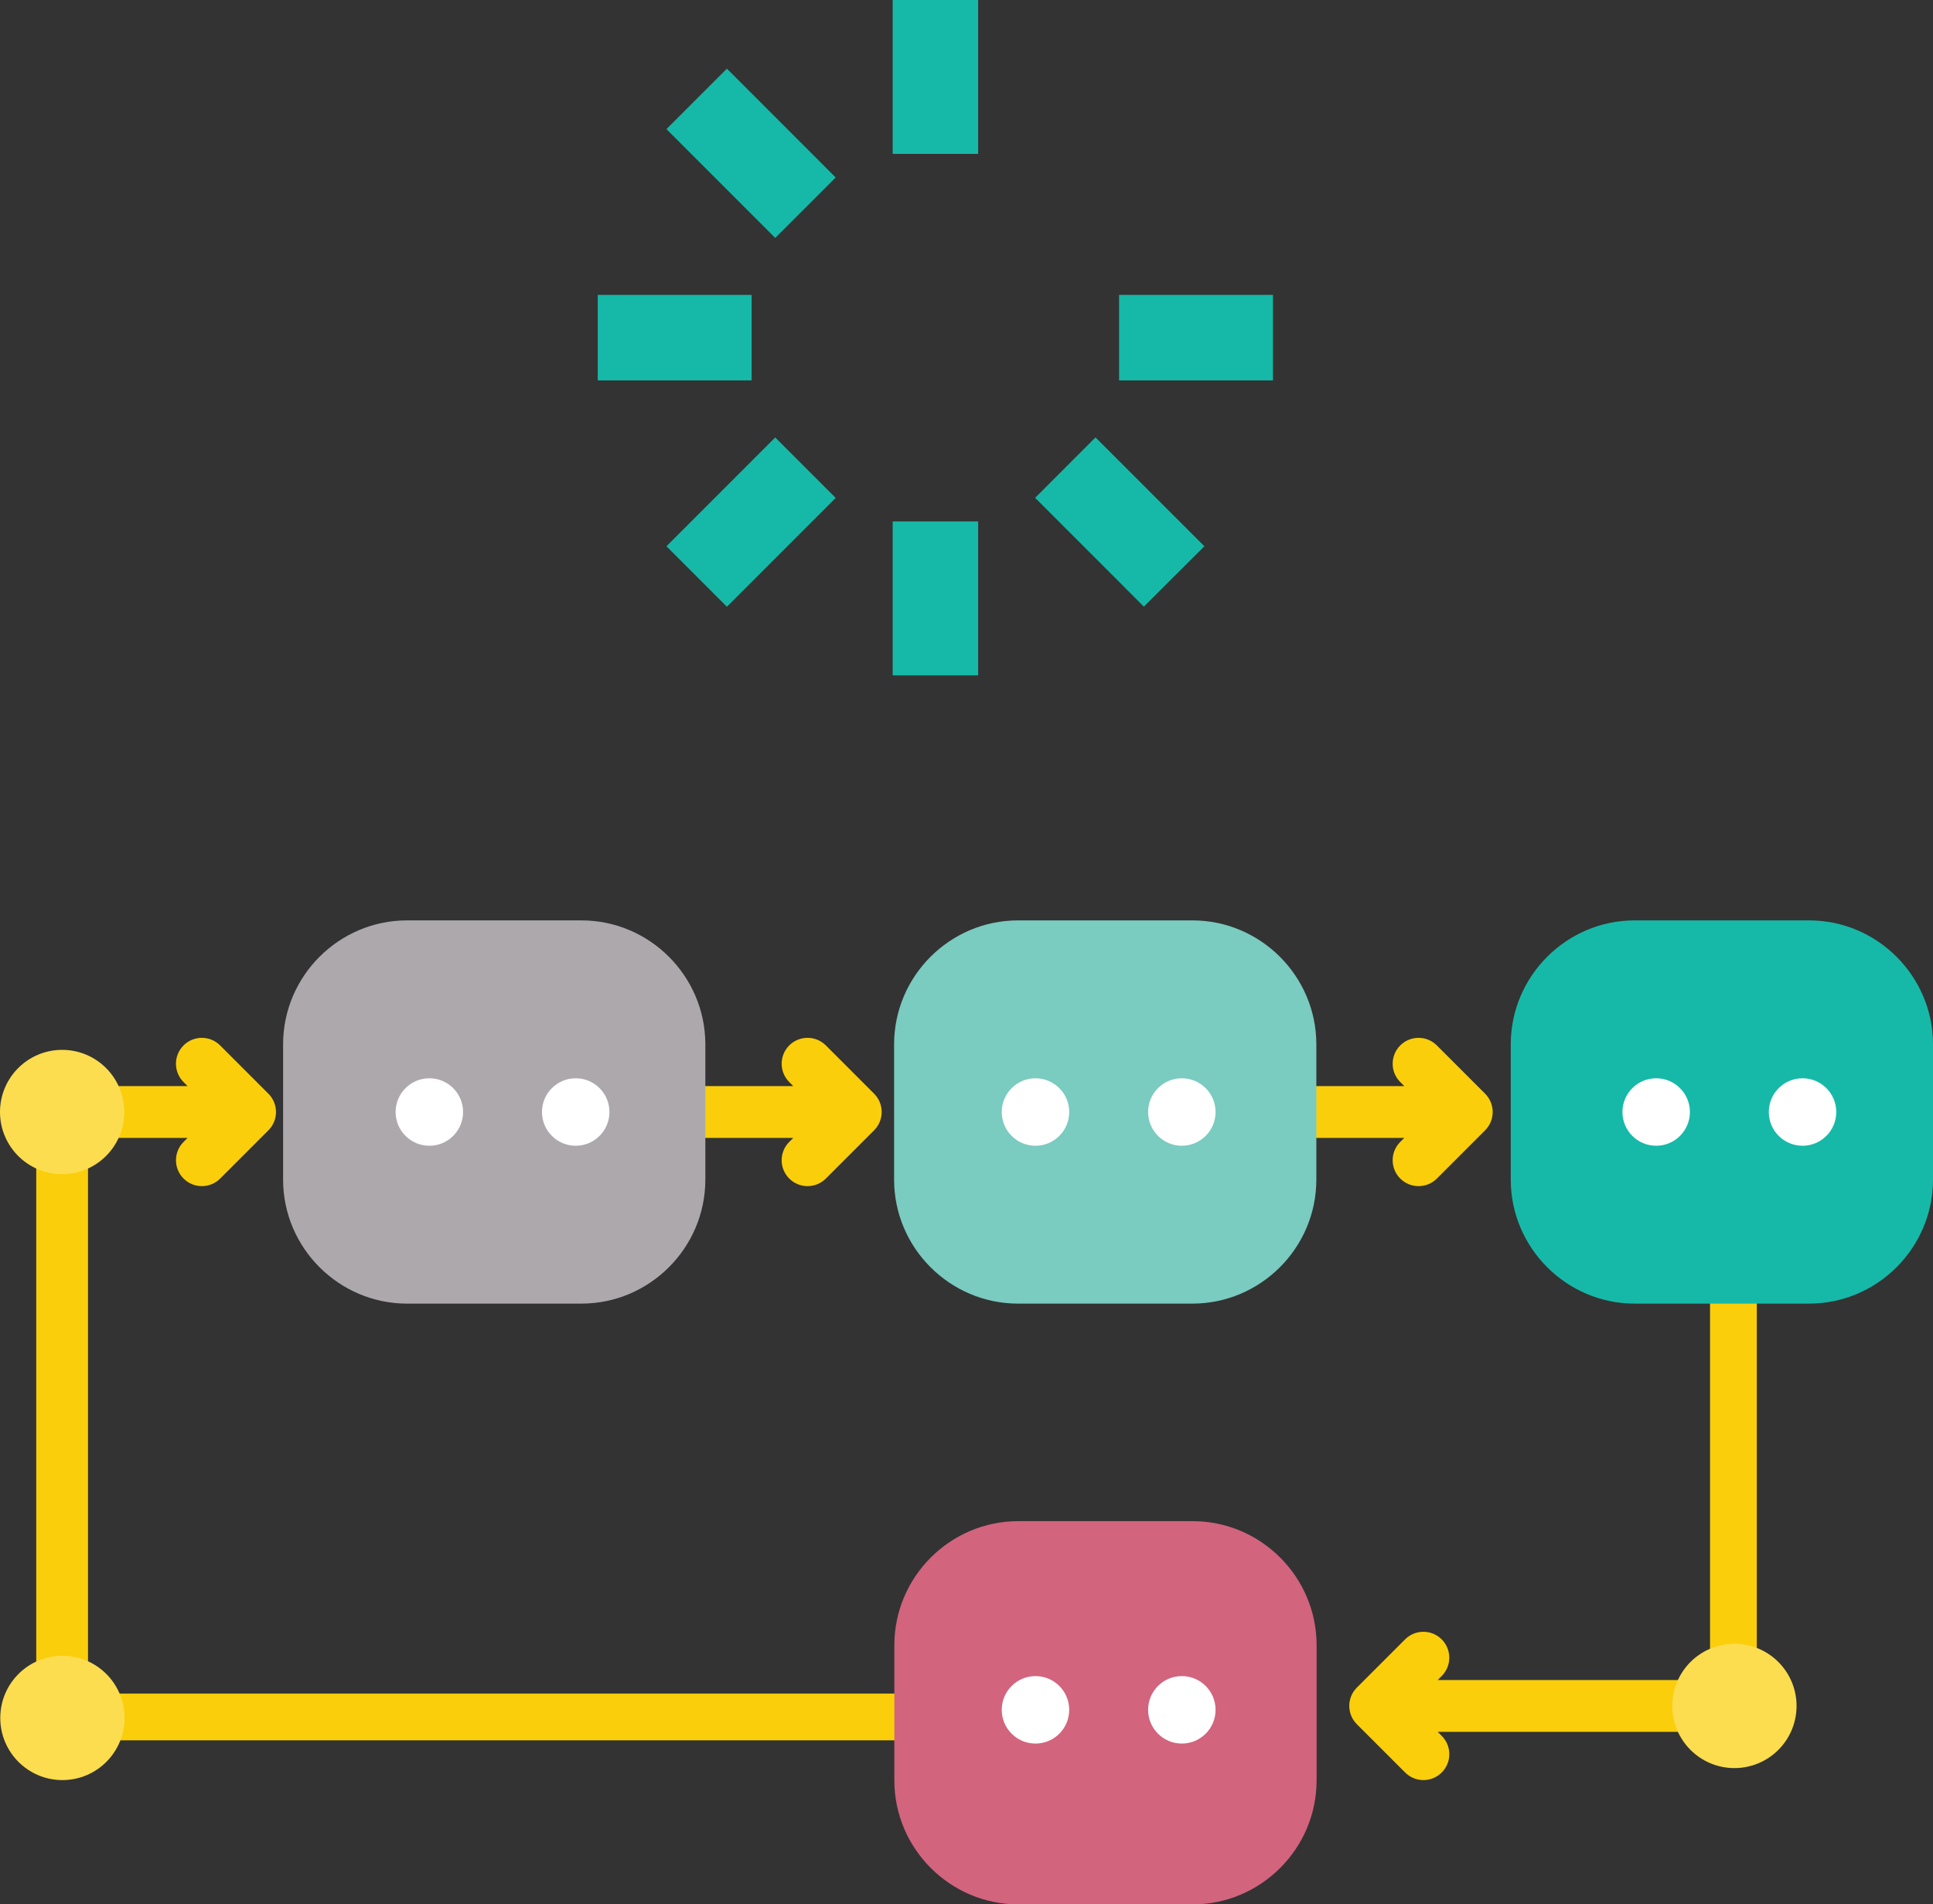 <?xml version="1.0" encoding="utf-8"?>
<!-- Generator: Adobe Illustrator 19.0.0, SVG Export Plug-In . SVG Version: 6.00 Build 0)  -->
<svg version="1.1" id="Layer_1" xmlns="http://www.w3.org/2000/svg" xmlns:xlink="http://www.w3.org/1999/xlink" x="0px" y="0px"
	 viewBox="0 0 77.99 76.82" style="enable-background:new 0 0 77.99 76.82;" xml:space="preserve">
<rect x="0" y="0" width="77.99" height="76.82" fill="#333333" stroke="none"/>
<style type="text/css">
	.st0{fill:#FACE0B;}
	.st1{fill:#FCDD4F;}
	.st2{fill:#7ACBC0;}
	.st3{fill:#ADA8AC;}
	.st4{fill:#16B9A8;}
	.st5{fill:#D2647E;}
	.st6{fill:#FFFFFF;}
</style>
<g id="XMLID_213_">
	<g id="XMLID_396_">
		<path id="XMLID_400_" class="st0" d="M59.919,44.118l-1.947-1.947c-0.408-0.408-1.069-0.408-1.477,0
			c-0.408,0.408-0.408,1.069,0,1.477l0.163,0.163h-4.31c-0.577,0-1.045,0.468-1.045,1.045c0,0.577,0.468,1.045,1.045,1.045h4.31
			l-0.163,0.163c-0.408,0.408-0.408,1.069,0,1.477c0.204,0.204,0.471,0.306,0.739,0.306c0.267,0,0.535-0.102,0.739-0.306
			l1.947-1.947C60.327,45.187,60.327,44.526,59.919,44.118z"/>
	</g>
	<g id="XMLID_389_">
		<path id="XMLID_393_" class="st0" d="M35.267,44.118l-1.947-1.947c-0.408-0.408-1.069-0.408-1.477,0
			c-0.408,0.408-0.408,1.069,0,1.477l0.163,0.163h-4.31c-0.577,0-1.045,0.468-1.045,1.045c0,0.577,0.468,1.045,1.045,1.045h4.31
			l-0.163,0.163c-0.408,0.408-0.408,1.069,0,1.477c0.204,0.204,0.471,0.306,0.739,0.306c0.267,0,0.535-0.102,0.739-0.306
			l1.947-1.947C35.675,45.187,35.675,44.526,35.267,44.118z"/>
	</g>
	<path id="XMLID_415_" class="st0" d="M54.745,69.553l1.947,1.947c0.408,0.408,1.069,0.408,1.477,0c0.408-0.408,0.408-1.069,0-1.477
		l-0.163-0.163h11.413c0.577,0,1.045-0.468,1.045-1.045c0-0.577-0.468-1.045-1.045-1.045H58.005l0.163-0.163
		c0.408-0.408,0.408-1.069,0-1.477c-0.204-0.204-0.471-0.306-0.739-0.306s-0.535,0.102-0.739,0.306l-1.947,1.947
		C54.337,68.484,54.337,69.145,54.745,69.553z"/>
	<rect id="XMLID_412_" x="68.995" y="52.064" class="st0" width="1.886" height="17.186"/>
	<circle id="XMLID_409_" class="st1" cx="69.978" cy="68.815" r="2.507"/>
	<path id="XMLID_404_" class="st2" d="M48.11,52.586h-7.036c-2.75,0-5-2.25-5-5v-5.459c0-2.75,2.25-5,5-5h7.036c2.75,0,5,2.25,5,5
		v5.459C53.11,50.336,50.86,52.586,48.11,52.586z"/>
	<path id="XMLID_403_" class="st3" d="M23.458,52.586h-7.036c-2.75,0-5-2.25-5-5v-5.459c0-2.75,2.25-5,5-5h7.036c2.75,0,5,2.25,5,5
		v5.459C28.458,50.336,26.208,52.586,23.458,52.586z"/>
	<path id="XMLID_386_" class="st0" d="M10.829,44.118l-1.947-1.947c-0.408-0.408-1.069-0.408-1.477,0
		c-0.408,0.408-0.408,1.069,0,1.477l0.163,0.163H3.676c-0.577,0-1.045,0.468-1.045,1.045c0,0.577,0.468,1.045,1.045,1.045h3.893
		l-0.163,0.163c-0.408,0.408-0.408,1.069,0,1.477c0.204,0.204,0.471,0.306,0.739,0.306c0.267,0,0.535-0.102,0.739-0.306l1.947-1.947
		C11.237,45.187,11.237,44.526,10.829,44.118z"/>
	<rect id="XMLID_383_" x="1.463" y="68.316" class="st0" width="36.78" height="1.886"/>
	<rect id="XMLID_380_" x="1.462" y="43.762" class="st0" width="2.089" height="27.337"/>
	<circle id="XMLID_376_" class="st1" cx="2.518" cy="69.299" r="2.507"/>
	<circle id="XMLID_361_" class="st1" cx="2.507" cy="44.857" r="2.507"/>
	<path id="XMLID_418_" class="st4" d="M72.99,52.586h-7.036c-2.75,0-5-2.25-5-5v-5.459c0-2.75,2.25-5,5-5h7.036c2.75,0,5,2.25,5,5
		v5.459C77.99,50.336,75.74,52.586,72.99,52.586z"/>
	<path id="XMLID_421_" class="st5" d="M48.12,76.82h-7.036c-2.75,0-5-2.25-5-5v-5.459c0-2.75,2.25-5,5-5h7.036c2.75,0,5,2.25,5,5
		v5.459C53.12,74.57,50.87,76.82,48.12,76.82z"/>
	<g id="XMLID_397_">
		<g id="XMLID_433_">
			<path id="XMLID_381_" class="st4" d="M30.326,11.896h-6.209v3.449h6.209V11.896z M36.017,27.243h3.448v-6.208h-3.448V27.243z
				 M45.152,11.896v3.449h6.209v-3.449L45.152,11.896L45.152,11.896z M36.017,6.208h3.448V0l-3.448,0V6.208z M26.889,22.035
				l2.439,2.44l4.389-4.39l-2.439-2.439L26.889,22.035z M26.889,5.208l4.389,4.389l2.439-2.438l-4.389-4.39L26.889,5.208z
				 M41.764,20.082l4.388,4.389l2.441-2.436l-4.393-4.391L41.764,20.082z"/>
		</g>
	</g>
	<circle id="XMLID_212_" class="st6" cx="17.323" cy="44.857" r="1.361"/>
	<circle id="XMLID_293_" class="st6" cx="23.228" cy="44.857" r="1.361"/>
	<circle id="XMLID_298_" class="st6" cx="47.683" cy="44.857" r="1.361"/>
	<circle id="XMLID_295_" class="st6" cx="41.778" cy="44.857" r="1.361"/>
	<circle id="XMLID_312_" class="st6" cx="72.726" cy="44.857" r="1.361"/>
	<circle id="XMLID_306_" class="st6" cx="66.821" cy="44.857" r="1.361"/>
	<circle id="XMLID_315_" class="st6" cx="47.683" cy="68.972" r="1.361"/>
	<circle id="XMLID_313_" class="st6" cx="41.778" cy="68.972" r="1.361"/>
</g>
</svg>
